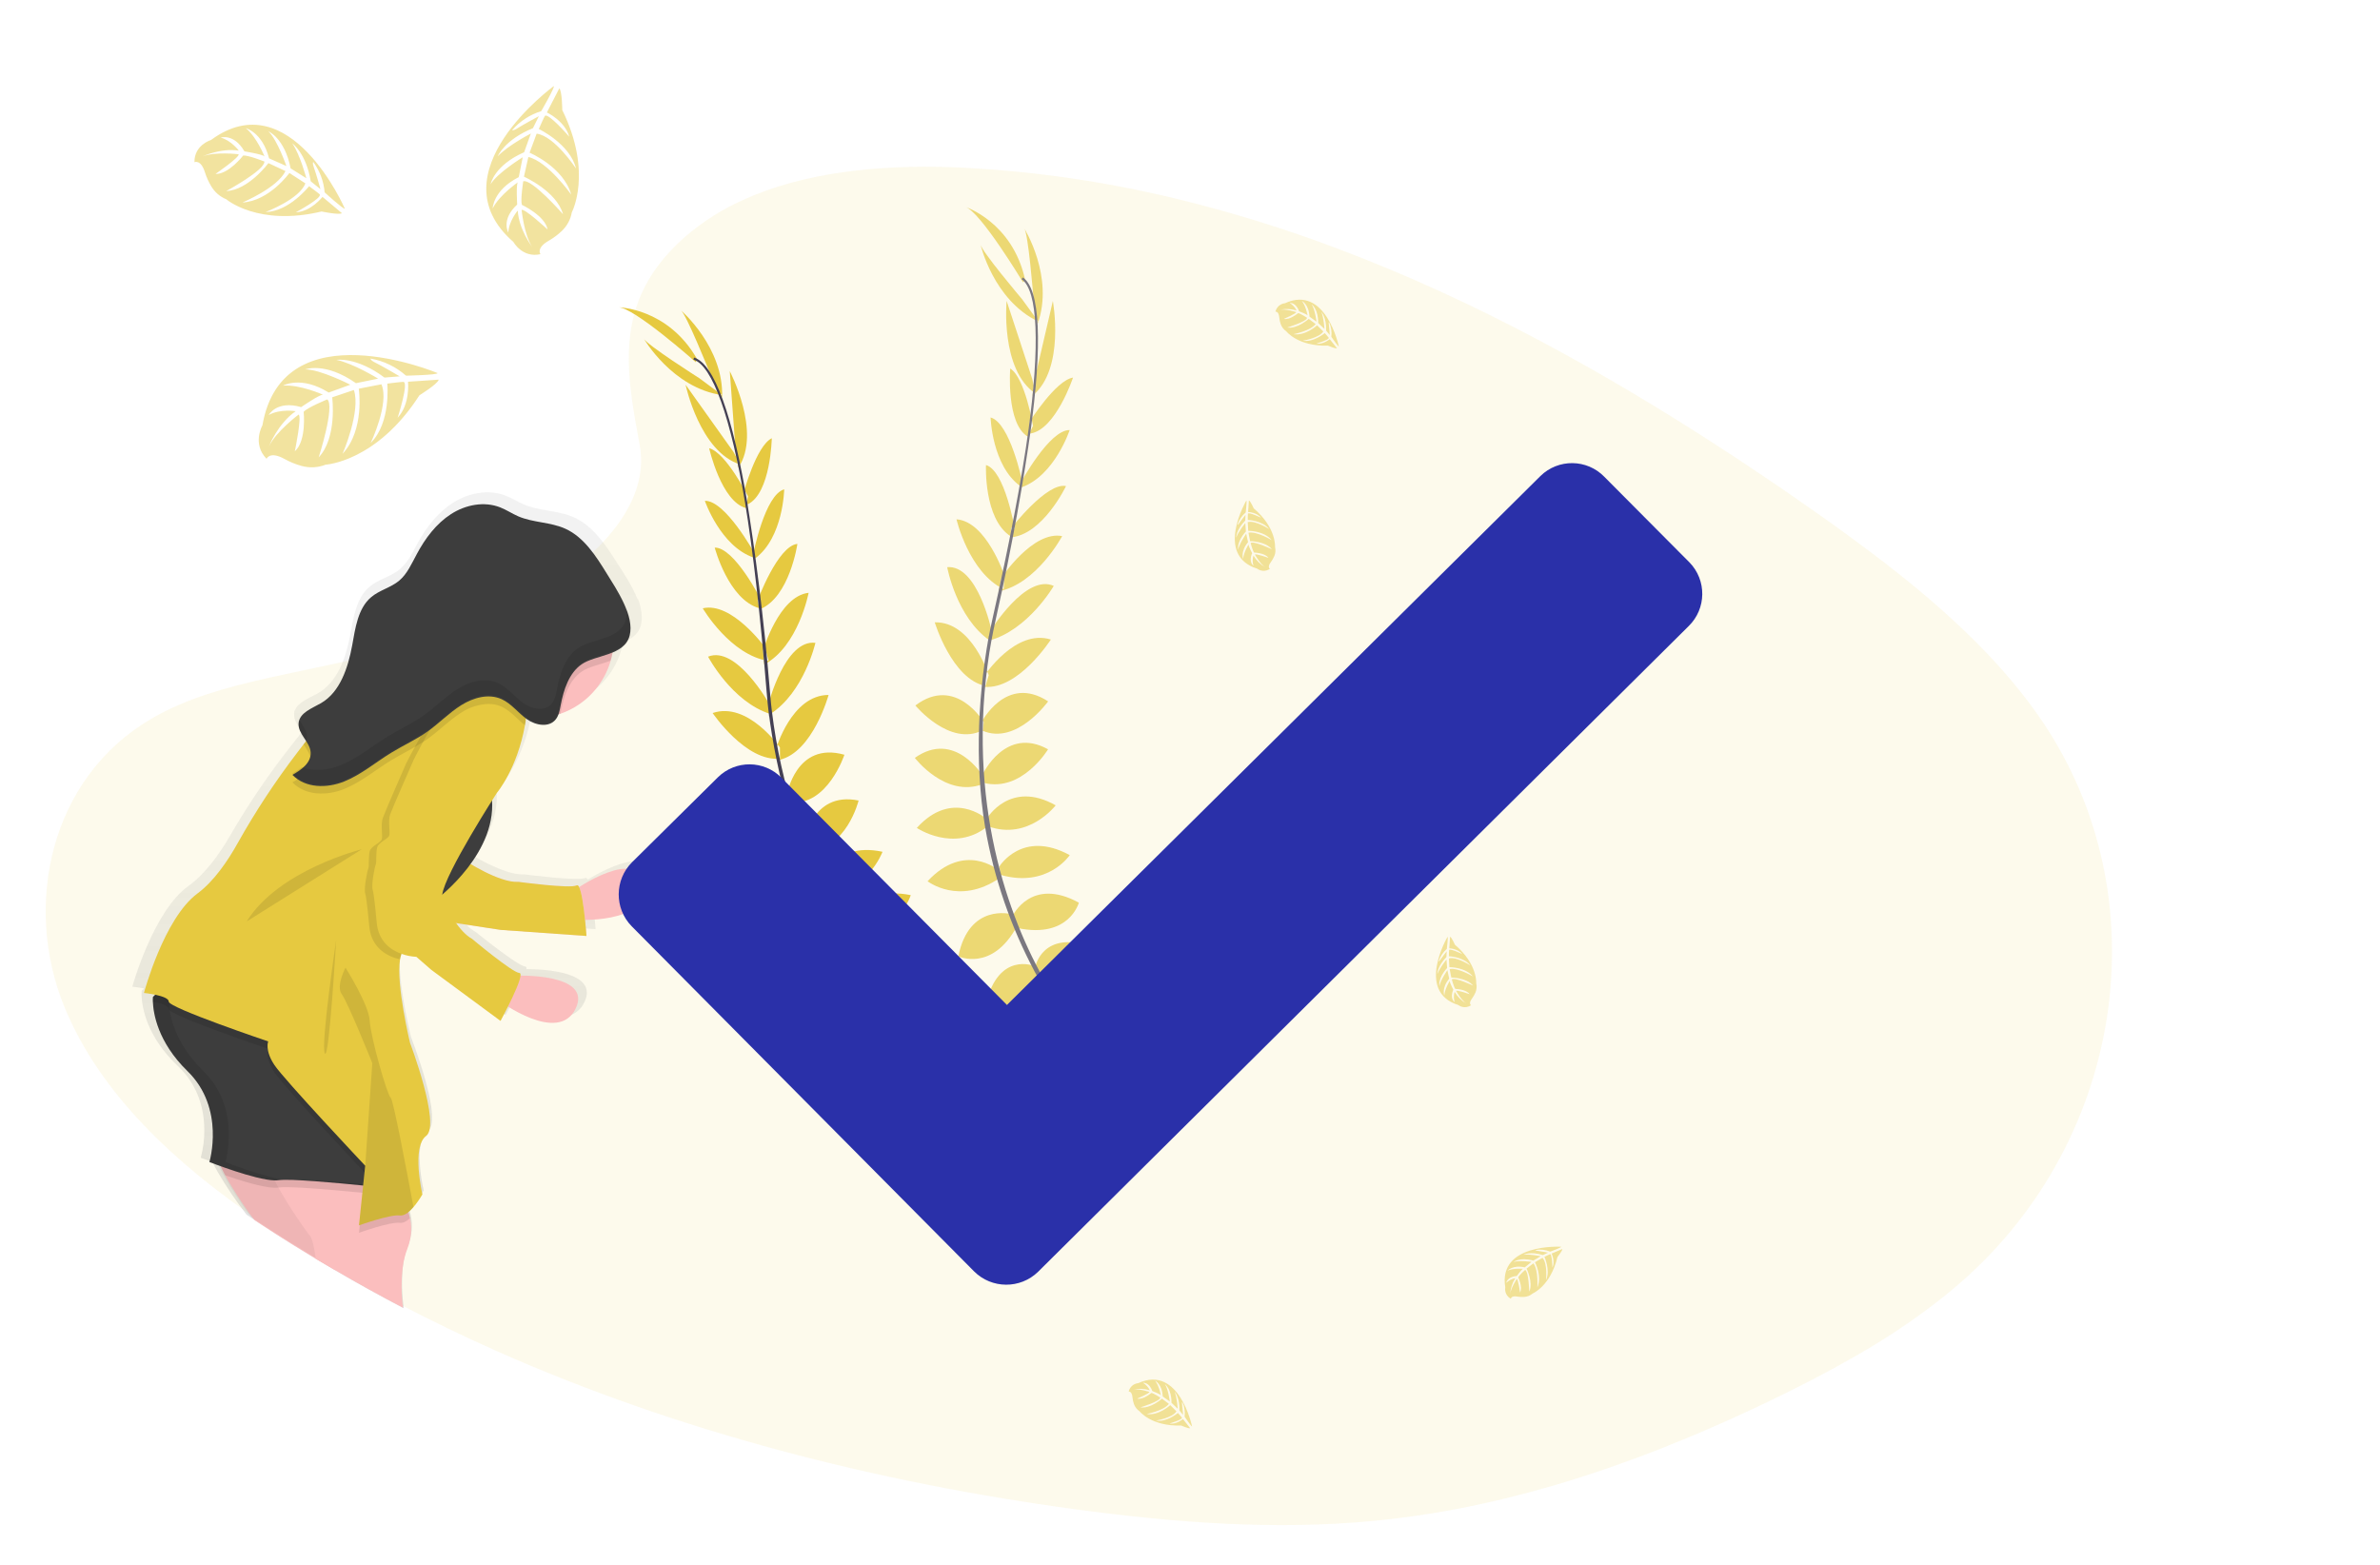<svg xmlns="http://www.w3.org/2000/svg" width="1149.119" height="755.51"><title>confirmation</title><path fill="#E6C940" d="M947.25 618.72c-3.12 2.73-6.3 5.4-9.55 7.98-.55.44-1.1.86-1.67 1.3-11.6 9-23.78 17.24-36.46 24.64l-2.37 1.4c-.58.33-1.14.65-1.74.98-13.25 7.64-27 14.68-40.9 21.35l-.15.08-1.04.5c-11.22 5.37-22.6 10.52-34.15 15.43l-.27.1c-5.2 2.2-10.42 4.34-15.63 6.4-2.12.88-4.26 1.7-6.4 2.5-4.02 1.55-8.04 3.06-12.1 4.5l-.5.2-.88.3-1.08.4c-10.6 3.8-21.34 7.3-32.22 10.5l-.2.04c-7.58 2.2-15.22 4.26-22.9 6.14l-1.05.26c-11.3 2.73-22.76 5.07-34.3 6.95l-2.65.42c-8.44 1.32-16.94 2.4-25.5 3.24-48.08 4.65-96.74.87-144.54-5.6-96.5-13.1-191.74-37.64-278.6-76.1-16.66-7.4-33-15.3-49.02-23.7-.13-.08-.25-.15-.38-.2-9.6-5.05-19.05-10.3-28.38-15.77-2.73-1.58-5.45-3.2-8.15-4.82-3.32-2-6.63-4.03-9.92-6.08-4.34-2.7-8.7-5.48-13.03-8.32l-2.03-1.36-.78-.53c-1.1-.74-2.2-1.48-3.3-2.23-40.8-27.78-77.18-61.45-94.37-103.58-19.87-48.62-7.16-110.26 42.04-139 16.92-9.9 36.57-15.27 56.44-19.7l2.04-.46c3.36-.73 6.72-1.45 10.06-2.16 11.7-2.48 23.5-4.95 35.15-7.7 6.07-1.43 12.1-2.93 18.07-4.56l2.45-.67c14.43-3.86 28.53-8.83 42.2-14.86h.1c1.46-.65 2.9-1.33 4.33-2.02.92-.43 1.84-.87 2.76-1.35 14.76-7.34 30.4-17.52 42.4-29.66.98-.96 1.9-1.95 2.82-2.94.7-.77 1.4-1.56 2.07-2.34 8.43-9.83 14.26-20.74 15.38-32.32.37-3.9.2-7.82-.53-11.66-1.36-7.28-2.68-14.4-3.65-21.37-1.8-13.06-2.43-25.56.1-37.6 2.55-12.27 8.35-24.1 19.44-35.55 1.67-1.73 3.47-3.47 5.4-5.2 8.97-7.87 19.1-14.28 30.07-19 1.35-.58 2.7-1.16 4.08-1.74 30.46-12.33 67.05-14.9 101.24-13.2 31.94 1.65 63.67 6.06 94.85 13.2 2.47.56 4.95 1.14 7.4 1.74 26.53 6.42 52.62 14.5 78.14 24.16 66.3 24.94 128.9 59.57 187.36 97.8.58.36 1.15.74 1.74 1.12 2.44 1.6 4.87 3.2 7.28 4.8 4.67 3.1 9.3 6.2 13.9 9.34l3.1 2.1c1.52 1.05 3.04 2.1 4.55 3.14l4.66 3.23c.2.14.4.3.6.45l3.97 2.74c2.3 1.6 4.57 3.2 6.85 4.8l4.9 3.48c1 .73 2.04 1.45 3.05 2.2l5.2 3.8 1.18.86c.24.18.48.35.72.54l.14.1c14.13 10.35 27.9 21.1 40.82 32.48l1.67 1.47.16.16c1.4 1.24 2.8 2.5 4.2 3.78 16.85 15.35 31.96 31.85 44.3 50.08 56.7 84.2 39.88 200.8-39 270.16z" opacity=".1" enable-background="new"/><circle cx="786.53" cy="295.97" r=".39" fill="#E6E8EC"/><path fill="#E6C940" d="M472.26 515.4s11-7.9 22.43-3c0 0-3.2 6.77-17.4 6.68l-5.04-3.7zM470.9 515.85s-2.95 13.23 6 21.8c0 0 5-5.6-.68-18.62l-5.33-3.18zM456.3 503.8s.42-11.16 25.7-8.43c0 0 .4 7.2-8.3 10.93-8.7 3.74-12.84 1.03-17.4-2.5zM454.76 503.76s-10.5 3.82-.12 27.05c0 0 7-1.83 7.84-11.26.84-9.43-2.98-12.5-7.72-15.78zM439.92 488.54s-2.14-18.27 23.64-17.38c0 0 2.46 16.52-18.93 21.6l-4.7-4.22zM422.14 468.5s2.73-20.9 28.66-15.7c0 0 .78 18-24.28 20.5l-4.38-4.8zM408.9 447.58s5.13-20.5 30.82-15.37c0 0-5.36 18.43-29 19l-1.8-3.62zM396.32 427.14s5-21.22 29.77-15.85c0 0-7.45 20.25-28 19.36l-1.78-3.52zM387.95 407.6s3.45-25.84 26.6-21.06c0 0-5.75 23.62-24.75 24.72l-1.85-3.67zM379.9 383.88s4.34-26.1 27.8-19.45c0 0-8.16 24.8-26 23l-1.8-3.55zM374.64 361.76s7.46-26.2 25.42-26.2c0 0-7.6 27.67-23.72 31.33l-1.7-5.14zM371 340.07s8-31.5 22.7-29.67c0 0-5.46 24.06-22 34.5l-.7-4.83zM368.42 314.12s7.62-26.3 22-27.88c0 0-4.9 25.77-21.4 34.6l-.6-6.72zM365.75 289.97s9.75-26.4 19.25-27.35c0 0-3.7 25.77-18.14 31.58l-1.1-4.23zM363.7 267.47s5.52-28.5 14.93-31.2c0 0-.4 23.15-13.9 33.27l-1.04-2.07zM358.98 238.1s6.1-22.77 13.66-26.5c0 0-.5 26.6-11.66 31.93l-2-5.43zM355.27 218.83l-2.92-39.63s15.5 29.4 4.2 46.56l-1.28-6.93zM342.64 179.82s-11.46-28.57-14-30.1c0 0 21 18 20 42.28l-6-12.18zM439.2 488.43s-18.3-1.68-16.78 24.06c0 0 16.58 2 21.14-19.47l-4.35-4.6zM421.25 467.84s-21.07.74-18.34 27c0 0 17.8 2.48 22.7-22.22l-4.35-4.78zM408.77 449.3s-19.47-8.24-30.82 15.37c0 0 17.95 6.8 32.65-11.7l-1.83-3.67zM395.9 427.35s-19.95-8.8-30.58 14.26c0 0 20.67 6.25 32.33-10.73l-1.75-3.52zM388.22 408.14s-19.53-17.28-33.87 1.5c0 0 19.82 14.07 34.9 2.47l-1.03-3.96zM380.96 383.23s-19.67-17.7-33.85 2.14c0 0 21.87 14.3 34.68 1.7l-.82-3.84zM376.56 360.93s-15.5-22.42-32.48-16.64c0 0 16.08 23.75 32.52 22l-.04-5.37zM371.43 339.9s-15.83-28.4-29.55-22.83c0 0 11.46 21.85 30.12 27.7l-.57-4.86zM369.37 312.6s-16-22.2-30.06-18.88c0 0 13.25 22.63 31.8 25.42l-1.73-6.54zM367.33 289.4s-12.7-25.12-22.25-25c0 0 6.6 25.18 21.62 29.3l.63-4.3zM364.14 266.9s-14-25.4-23.82-25.08c0 0 7.52 21.9 23.47 27.37l.34-2.3zM361.13 239.6s-10.57-21.06-18.73-23.17c0 0 5.87 25.93 17.88 28.9l.85-5.73zM354.08 218.12l-23.06-32.36s6.84 32.52 26.48 38.55l-3.42-6.18zM337.75 182.68s-26-16.5-27-19.3c0 0 13.86 24 37.9 27.4l-10.9-8.1zM335.93 174.88s-30.14-26.83-37.56-26.52c0 0 24 .18 38.2 25l-.64 1.52z"/><path fill="#444053" d="M361 243.76l-1.05.18c-7.1-42.55-16-67.52-25.15-70.3l.3-1c9.68 2.92 18.63 27.53 25.9 71.12zM372.95 345.7l-1.6.2c-.48-4-.9-8.06-1.23-12.12-2.88-35.34-6.5-67.75-10.53-92l.87-1.18c4 24.3 8.37 57.66 11.26 93 .32 4.1.74 8.16 1.22 12.1zM502.9 534.6c-.3-.1-28.94-11.6-59.33-40.5-17.8-16.9-32.8-36.5-44.45-58.1-14.57-27-24.1-60.53-28.13-93.3l1.7.73c9 73.52 44.53 122.66 72.28 149.06 30.1 28.62 58.42 40 58.7 40.12l-.78 2z"/><g opacity=".7"><path fill="#E6C940" d="M522.8 502s12.87-4.26 22.3 3.78c0 0-5.06 5.53-18.6 1.2l-3.7-5zM521.36 502s-6.74 11.77-.74 22.63c0 0 6.43-3.87 4.9-18l-4.16-4.62zM511.02 486.2s3.72-10.56 27-.42c0 0-1.76 7-11.18 8s-12.52-2.88-15.82-7.6zM509.56 485.76s-11.17.53-8.16 25.8c0 0 7.18.3 10.83-8.43 3.65-8.74.88-12.9-2.67-17.37zM499.9 466.76s3.4-18.08 27.75-9.56c0 0-2.57 16.5-24.5 15l-3.24-5.44zM488.9 442.3s8.83-19.14 32-6.45c0 0-4.6 17.37-29.27 12.33l-2.73-5.87zM482.5 418.4s11-18.05 34-5.5c0 0-10.6 16-33.35 9.55l-.66-4.05zM476.56 395.14s11.06-18.78 33.15-6.28c0 0-13.12 17.13-32.5 10.16l-.64-3.88zM474.4 373.98s11-23.65 31.63-12.18c0 0-12.53 20.83-31 16.23l-.64-4.05zM473.76 348.96s11.9-23.62 32.3-10.3c0 0-15.16 21.26-31.67 14.17l-.64-3.87zM475.32 326.25s14.92-22.8 32.06-17.45c0 0-15.5 24.16-32 22.86l-.06-5.4zM478.3 304.48s17-27.7 30.48-21.57c0 0-12.37 21.35-31.25 26.4l.77-4.82zM483.56 278.93s15.1-22.83 29.28-20.07c0 0-12.33 23.15-30.74 26.68l1.46-6.6zM488.18 255.1s17.17-22.32 26.52-20.4c0 0-11.2 23.5-26.7 24.76l.18-4.37zM492.9 233s13.76-25.56 23.56-25.34c0 0-7.28 22-23.18 27.62l-.37-2.3zM497.16 203.55s12.58-19.92 20.92-21.23c0 0-8.4 25.23-20.63 27l-.3-5.77zM499.34 184.04l9-38.7s6.07 32.68-9.8 45.74l.8-7.04zM498.9 143.05s-2.45-30.7-4.44-32.9c0 0 14.73 23.46 6.5 46.3l-2.07-13.4zM499.27 466.42s-17-7.07-23.18 18c0 0 15.2 6.9 26-12.3l-2.83-5.7zM488.25 441.4s-20.33-5.55-25.55 20.37c0 0 16.25 7.67 28.28-14.46l-2.73-5.9zM481.85 420s-16.13-13.66-34 5.5c0 0 15.1 11.84 34.65-1.45l-.65-4.05zM476.1 395.22s-16.43-14.33-33.44 4.54c0 0 17.87 12.1 34.06-.65l-.63-3.88zM474.48 374.6s-13.5-22.32-32.78-8.66c0 0 14.73 19.34 32.57 12.74l.2-4.1zM474.96 348.64s-13.52-22.73-33-8c0 0 16.62 20.15 32.6 11.93l.4-3.93zM477.38 326.04s-8.1-26-26.06-25.55c0 0 8.3 27.47 24.5 30.72l1.56-5.18zM478.75 304.45s-6.67-31.82-21.42-30.6c0 0 4.44 24.28 20.52 35.4l.9-4.8zM484.9 277.76s-8.66-26-23.08-27c0 0 5.92 25.56 22.78 33.73l.3-6.74zM489.86 255s-4.65-27.75-13.8-30.46c0 0-1.2 26 11.92 34.42l1.88-3.95zM493.56 232.57s-5.83-28.42-15.28-31c0 0 .66 23.13 14.27 33.1l1-2.1zM498.76 205.63s-3.83-23.25-11-27.7c0 0-2.1 26.5 8.47 32.9l2.53-5.2zM498.42 183.02l-12.4-37.75s-3.14 33.1 13.82 44.7l-1.42-6.95zM493.37 144.33s-19.9-23.5-20-26.46c0 0 6.1 27 28 37.42l-8-10.97zM493.95 136.34s-20.8-34.6-28-36.5c0 0 22.88 7.32 29 35.24l-1 1.26z"/><path fill="#444053" d="M497.4 209.56l-1.06-.15c5.88-42.72 4.78-69.22-3.1-74.6l.6-.87c8.36 5.7 9.6 31.83 3.56 75.63zM478.48 310.44l-1.58-.3c.72-3.94 1.53-8 2.43-11.93 7.76-34.58 14-66.6 17.3-91l1.2-.85c-3.36 24.4-9.16 57.54-16.94 92.17-.9 4-1.7 8-2.42 11.92zM546.34 529.45c-.24-.2-24.18-19.7-44.6-56.3-11.97-21.44-20.47-44.64-25.18-68.73-5.88-30.12-5-65 .9-97.42l1.4 1.2c-13.25 72.87 6 130.35 24.67 163.8 20.2 36.3 43.87 55.6 44.1 55.78l-1.3 1.67z"/></g><linearGradient id="a" x1="215.597" x2="215.597" y1="51.471" y2="445.398" gradientUnits="userSpaceOnUse" gradientTransform="matrix(1 0 0 -1 -25.495 683.13)"><stop offset="0" stop-color="#808080" stop-opacity=".25"/><stop offset=".54" stop-color="#808080" stop-opacity=".12"/><stop offset="1" stop-color="#808080" stop-opacity=".1"/></linearGradient><path fill="url(#a)" d="M307.36 437.33c-2.35.97-4.8 1.7-7.3 2.18-4.35.83-8.78 1.24-13.22 1.26.13 1.17.23 2.26.33 3.25.24 2.73.38 4.6.38 4.6l-4.7-.32-38.67-2.64-22.62-3.35c1.1 1.45 2.28 2.85 3.55 4.16 1.33 1.4 2.85 2.58 4.53 3.5 0 0 20.4 16.54 23.94 16.7.5 0 .66.5.58 1.28 8.6 0 35.3 1.25 27.9 16.12-1.24 2.65-3.4 4.75-6.08 5.9-8.57 3.64-21.5-2.9-28.16-6.9-.64 1.27-1.26 2.45-1.8 3.46-1.14 2.13-1.93 3.54-1.93 3.54l-.67-.48-34.32-24.44-7.52-6.38c-2.2-.1-4.4-.48-6.5-1.13l-1-.32c-.05.1-.1.2-.12.28-.27.78-.48 1.58-.6 2.4 0 .12 0 .24 0 .36-.15.93-.24 1.87-.3 2.8 0 .65-.04 1.33-.04 2-.06 13.63 5.4 35.52 5.4 35.52s14.15 36.1 9.13 44.42c-.26.42-.6.8-1 1.08-1.77 1.28-2.83 3.56-3.38 6.27-1.87 8.84 1.4 22.33 1.4 22.33s-.3.5-.8 1.28c-1.1 1.76-2.35 3.44-3.72 5-.2.24-.43.5-.66.72-.62.65-1.3 1.25-2 1.8.13.4.27.8.4 1.22.15.43.33 1.1.47 1.7 1.1 4.92.68 10.05-1.25 14.7-1.32 3.4-2.17 6.96-2.53 10.58-.65 6.63-.48 13.3.5 19.9-.14-.08-.27-.16-.42-.23-11.06-5.78-21.97-11.8-32.7-18.1-3.16-1.83-6.3-3.7-9.4-5.56-3.83-2.3-7.64-4.64-11.43-7-5-3.12-10-6.32-15-9.6l-2.34-1.55-.9-.6c-1.27-.86-2.52-1.7-3.78-2.57-5.17-6.68-9.9-13.7-14.14-21-.7-1.27-1.35-2.48-1.88-3.6v-.05l-.34-.73-1.4-.5c-2.66-.93-4.34-1.58-4.34-1.58 1.22-4.47 1.8-9.08 1.74-13.7-.08-9-2.57-21-12.83-30.63-15.15-14.33-17.24-28.48-17.46-33.9 0-.4 0-.73 0-1 0-.47 0-.92.06-1.38l1.16-1.12c-2.94-.6-5.7-.86-5.7-.86s10.06-36.4 27-48.55c8.4-6 15.4-16 20.33-24.58 9-15.52 19.12-30.35 30.27-44.4l3.05-3.85.9-1.13.18-.23.24-.33c-.42-.63-.84-1.25-1.26-1.86l-.28-.4c-1.33-2-2.47-4-2.3-6.4 0 0 0-.04 0-.06 0-.17 0-.33 0-.5.05-.4.12-.8.23-1.2.03.07.07.13.12.2 1.43-4.17 6.94-6 11-8.3 9.57-5.4 13.65-17.16 15.7-28.1 1.6-8.53 2.9-18.08 9.5-23.55 4.27-3.53 10-4.7 14.32-8.18 2.5-2.2 4.55-4.85 6.08-7.8 1-1.7 1.86-3.47 2.8-5.17 4.25-7.7 9.85-14.86 17.26-19.47 7.42-4.6 16.82-6.4 24.94-3.3 3.13 1.2 6 3 9 4.33 1.85.77 3.76 1.36 5.72 1.8 6.1 1.42 12.54 1.8 18.28 4.34 9.33 4.14 15.4 13.3 20.94 22 2.87 4.5 7.38 11.08 9.94 17.7 0-.24 0-.46 0-.7 1.23 2.93 1.9 6.05 2 9.2.05 1.36-.1 2.7-.43 4-.93 3.4-3.28 5.56-6.23 7.14l-.47.23c-.63.33-1.28.62-1.94.88-.1.55-.2 1.1-.33 1.65-.05.23-.1.47-.17.7-.13.56-.28 1.1-.44 1.66-2.14 7.14-6.3 13.5-12 18.33-3.95 3.37-8.5 5.95-13.42 7.6-.35.12-.72.2-1.07.32-.3.84-.73 1.62-1.26 2.33-.4.5-.85.94-1.36 1.3-.3.23-.65.42-1 .6-.08.04-.17.1-.26.12-3.6 1.62-8.53.35-12-2.07-.18-.12-.35-.26-.52-.4 0 .58-.1 1.18-.2 1.8-.1.62-.16 1-.27 1.52-.1.52-.15.77-.22 1.14-.07.36-.12.6-.18.9l-.12.5c-1.98 9.66-5.76 18.86-11.14 27.1-.8 1.2-1.64 2.33-2.54 3.42l-2.48 3.78v.5c.47 8.7-2.4 16.82-6.43 23.8-1.36 2.3-2.84 4.55-4.45 6.7l.56.32c5.6 3.2 16.64 8.86 23.62 8.38 0 0 26.4 3.4 29.46 1.7.42-.24.83.1 1.2.8 4.28-2.6 14.1-8.1 21.85-8.84 5.4-.52 9.82 1.3 10.64 8 .82 6.7-3.22 11.04-8.88 13.47z"/><path fill="#FBBEBE" d="M162.85 574.84c3.43 5.84 3.96 12.94 1.44 19.23-2.44 6.1-2.7 13.68-2.46 19.25-3.15-1.82-6.28-3.68-9.4-5.55-3.82-2.3-7.63-4.64-11.42-7-5-3.12-10-6.32-15-9.6l-2.34-1.55-.9-.6c-.08-.16-.18-.3-.3-.4-1.33-1.43-9.14-12.63-13.78-21.13-.84-1.57-1.57-3-2.15-4.33v-.07c-1-2.22-1.47-4-1.17-4.8.73-2.6 2.48-4.75 4.85-6 5.76-3 15-.24 24.14 4.17 7.86 3.98 15.4 8.56 22.54 13.73l.82.6.08.05c3 2.13 4.74 3.54 4.74 3.54s.13.15.3.44z"/><path d="M161.33 573.5c3.43 5.86 3.96 12.97 1.44 19.26-2.43 6.1-2.7 13.68-2.45 19.26-3.15-1.83-6.28-3.7-9.4-5.56-3.82-2.3-7.63-4.64-11.42-7-5-3.13-10-6.33-14.95-9.6l-2.34-1.56-.9-.6c-.07-.15-.17-.3-.28-.4-1.34-1.42-9.15-12.62-13.8-21.13-.83-1.56-1.56-3-2.14-4.32v-.06c-1-2.24-1.47-4-1.17-4.83.75-2.57 2.5-4.74 4.86-6 5.76-3 15-.23 24.14 4.18 7.86 3.98 15.4 8.56 22.54 13.73l.8.6.1.05c3 2.13 4.73 3.54 4.73 3.54s.08.15.26.44z" opacity=".05" enable-background="new"/><path fill="#FBBEBE" d="M198.15 597.76c-.3 1.7-.76 3.4-1.4 5-1.12 2.9-1.88 5.92-2.28 9-.8 6.53-.76 13.14.08 19.67-11.06-5.78-21.96-11.82-32.7-18.1-3.16-1.83-6.3-3.7-9.4-5.56-.7-5.32-1.7-10-2.83-11.15-1.48-1.56-9.93-13.64-15.18-23.17-.68-1.2-1.27-2.36-1.82-3.46v-.06c-.2-.44-.4-.86-.6-1.28-1.35-2.9-2.07-5.16-1.7-6.25.7-2.36 2.13-4.44 4.1-5.93 8.88-6.48 27.32 2.3 41.48 11l.35.2c2.68 1.68 5.22 3.33 7.5 4.87l1.33.9c5.86 4 9.75 7.1 9.75 7.1.97 1.5 1.74 3.1 2.3 4.8.34.94.62 1.9.84 2.9.7 3.12.75 6.36.18 9.52z"/><path d="M108.75 567.5c7.27 2.53 18 5.9 23.84 6 .6 0 1.2-.02 1.8-.1 4.1-.56 16.78.34 28.4 1.4 4.67.4 9.16.83 12.87 1.2l9.32 1v-3.6c-2.6-1.77-5.6-3.75-8.83-5.75-14.2-8.78-32.88-17.75-41.82-11.22-12.6-6.08-25.37-9-29 1.82-.42 1.4 1.1 5 3.4 9.24z" opacity=".1" enable-background="new"/><path fill="#3D3D3D" d="M73.82 483.68c.2 5.4 2.22 19.38 16.7 33.5 18.45 18 10.58 43.9 10.58 43.9s22 8.63 31.5 8.86c.6.02 1.2 0 1.8-.1 5.7-.78 28.3 1.3 41.3 2.62l9.33 1v-76.52L83.1 472.18l-9.24 9.2c-.06.76-.08 1.53-.04 2.3z"/><path fill="none" d="M110.02 558.67"/><g opacity=".1"><path d="M183.36 572.5l1.67.18v.82l-9.32-1c-9.32-.94-23.58-2.28-33-2.67 6.52-.58 28.07 1.4 40.66 2.68zM73.86 481.43l9.23-9.2 6.15 1.5-7.7 7.7c-.04.77-.04 1.53 0 2.3.2 5.4 2.23 19.37 16.7 33.5 18.46 18 10.6 43.88 10.6 43.88s18.2 7.16 28.62 8.63c-1 0-2 .05-3 .17-.6.08-1.2.1-1.8.1-9.5-.25-31.5-8.9-31.5-8.9s7.87-25.86-10.6-43.86c-14.53-14.14-16.55-28.12-16.75-33.48-.04-.78-.02-1.56.04-2.33z"/></g><path fill="#FBBEBE" d="M277.56 429.64s30.83-21.38 33.08-2.14-33.08 16.54-33.08 16.54v-14.4z"/><path fill="#F7CDDD" d="M224.4 415.46s16.67 11 25.9 10.35c0 0 25.2 3.4 28.13 1.7 2.93-1.7 4.73 24.42 4.73 24.42l-41.4-2.93-26.57-4.06s-13.3-8.1-13.3-15.08 22.5-14.4 22.5-14.4z"/><path fill="#E6C940" d="M224.4 415.46s16.67 11 25.9 10.35c0 0 25.2 3.4 28.13 1.7 2.93-1.7 4.73 24.42 4.73 24.42l-41.4-2.93-26.57-4.06s-13.3-8.1-13.3-15.08 22.5-14.4 22.5-14.4z"/><path fill="#FBBEBE" d="M248.84 471.1s37.5-1.55 29.1 15.9-36.8-3.73-36.8-3.73l7.7-12.17z"/><path fill="#3D3D3D" d="M211.14 433.9s30.38-22.72 26.1-50.4c-4.26-27.68-26.1 21.16-26.1 21.16v29.25z"/><path fill="#FBBEBE" d="M219.56 308.42c0 9.96 3.88 19.52 10.8 26.68 3.73 3.85 8.23 6.9 13.2 8.9 1.6.68 3.25 1.23 4.94 1.65 1.8.46 3.6.8 5.45 1 1.32.13 2.65.2 4 .2 4.3 0 8.56-.75 12.6-2.2 20.04-6.95 30.64-28.83 23.68-48.86-6.96-20.05-28.84-30.65-48.87-23.7-15.46 5.38-25.82 19.96-25.8 36.32z"/><path d="M73.82 483.68c3.44.63 7.7 1.8 7.7 3.57 0 3 48 19.2 48 19.2s-1.8 4.2 3 11.4 43.82 48.62 43.82 48.62l-.13 1.22-.5 4.76-2.37 22.8s15-5.4 19.8-4.8c1.55.2 3.24-.8 4.8-2.23-.58-2.73-1.64-5.32-3.14-7.67 0 0-3.9-3.06-9.77-7.1v-76.52L83.1 472.18l-9.24 9.2c-.06.76-.08 1.53-.04 2.3z" opacity=".1" enable-background="new"/><path fill="#E6C940" d="M69.5 479.45s12 1.2 12 4.2 48 19.2 48 19.2-1.8 4.2 3 11.4 43.83 48.62 43.83 48.62l-3 28.8s15-5.4 19.8-4.8c2.15.27 4.52-1.72 6.48-4 1.64-1.92 3.08-4 4.34-6.17 0 0-5.4-22.82 1.8-28.22 7.2-5.4-7.8-45-7.8-45s-6.8-28.16-4.8-40.24c.14-.8.33-1.6.6-2.37 0-.1.04-.18.08-.27 4.28-11.54 50.32-108.35 50.32-108.35-.03-2.75-.22-5.5-.58-8.2-.1-.77-.2-1.56-.36-2.35-.23-1.44-.54-2.87-.93-4.27-.26-.92-.54-1.8-.87-2.64-1.42-3.67-3.6-6.48-6.86-6.55 0 0-3.6-4-12-5.06-6.2-.82-15 0-27 5.05-28.2 12-34.8 12.6-34.8 12.6l-14.18 18.57-2.92 3.82c-10.67 13.92-20.33 28.6-28.9 43.9-4.73 8.47-11.4 18.36-19.42 24.3-16.2 12-25.82 48-25.82 48z"/><path d="M174.68 410.06s-40.06 9.9-55.6 34.88l55.6-34.88zM162.3 453.94s-7.57 50.86-5.47 54.7c2.1 3.82 5.47-54.7 5.47-54.7zM165 480.05c2.93 3.82 14.76 33.3 14.76 33.3l-3.42 49.52-3 28.8s15-5.4 19.8-4.8c2.15.27 4.53-1.7 6.5-4-3.13-16.87-9.8-52.16-11-52.84-1.6-.9-9.7-29.26-10.13-37.14s-11.7-25.65-11.7-25.65-4.72 8.98-1.8 12.8zM176.34 431.44c.73 2.25 1.9 15.3 1.9 15.3.8 11.5 9.5 15.27 14.9 16.47.14-.8.33-1.6.6-2.36 3.6-10.2 50.4-108.62 50.4-108.62-.05-5-.68-9.97-1.87-14.82-10.2-3-26.33 1.62-26.33 1.62-4.66-.6-19.87 29.64-19.87 29.64s-10.14 23.17-11.25 26.32c-1.1 3.15 0 8.34-.45 10.14-.45 1.8-5.2 3.36-5.86 5.85s-.22 7.4-.67 8.3c-.45.9-2.27 9.92-1.5 12.17z" opacity=".1" enable-background="new"/><path fill="#E6C940" d="M179.94 429.64c.74 2.25 1.9 15.3 1.9 15.3.67 9.58 6.83 13.8 12 15.63 2.3.83 4.73 1.3 7.2 1.44l7.23 6.3 33.4 24.64s12.47-23 9.1-23.15c-3.4-.16-22.88-16.5-22.88-16.5-6-3.2-11.95-13.83-14.72-19.3.16-.65.28-1.32.36-2 1.2-10.18 26.4-49.2 26.4-49.2s9.75-11.46 13.55-32.7c.1-.5.17-1 .26-1.5.1-.66.17-1.33.2-2 .45-8.17-5.5-11.14-12.55-11.85-3.66-.3-7.35-.17-11 .34-3.64.44-7.24 1.15-10.8 2.1-3-.38-10.45 12.17-15.33 21.06-2.63 4.82-4.52 8.6-4.52 8.6s-10.2 23.17-11.33 26.32c-1.14 3.15 0 8.33-.45 10.14-.45 1.8-5.2 3.36-5.85 5.85-.66 2.5-.24 7.4-.7 8.3s-2.24 9.92-1.48 12.17z"/><path d="M141.17 377.76c6.34 6.52 16.68 6.54 24.94 3.23 8.27-3.32 15.28-9.36 22.95-14 5-3 10.24-5.54 15.14-8.67.7-.47 1.4-.94 2.1-1.42 5.65-4 10.54-9.12 16.4-12.8 3.9-2.6 8.47-4.05 13.17-4.2 2.17-.03 4.3.42 6.3 1.3.33.16.67.33 1 .53 1.9 1.1 3.7 2.45 5.3 4 1.64 1.5 3.23 3.08 5 4.46.1-.5.17-1 .26-1.5.1-.66.17-1.33.2-2 1.32.13 2.65.2 4 .2 4.3-.02 8.58-.78 12.63-2.24 0-.16.06-.33.1-.5 1.43-7.55 4-15.56 10.1-19.8 3.54-2.48 9.18-3.48 14.06-5.36 5.85-20.4-5.93-41.65-26.3-47.5-20.4-5.86-41.67 5.92-47.52 26.3-2.4 8.38-1.9 17.32 1.46 25.36-6.2-.8-15 0-27 5.06-28.2 12-34.8 12.6-34.8 12.6l-14.1 18.6c1.53 2.34 3.26 4.65 3.42 7.38.32 5.06-4.56 8.55-8.8 10.96z" opacity=".1" enable-background="new"/><path fill="#3D3D3D" d="M280.82 320.76c-6.1 4.26-8.68 12.26-10.12 19.8-.45 2.37-.88 4.86-2.32 6.73-3.23 4.18-9.73 3-13.95 0s-7.54-7.57-12.25-9.7c-6.26-2.82-13.6-.76-19.46 2.9s-10.75 8.8-16.4 12.8c-5.48 3.86-11.58 6.6-17.28 10.08-7.66 4.67-14.66 10.7-22.93 14-8.26 3.3-18.6 3.3-24.92-3.22 4.25-2.36 9.13-5.85 8.8-10.9s-6.22-8.84-5.82-14c.4-5.16 6.5-7.22 10.86-9.76 9.15-5.32 13-17 15-27.8 1.52-8.43 2.77-17.86 9.08-23.27 4.06-3.5 9.57-4.63 13.66-8.08 3.88-3.28 6-8.25 8.48-12.82 4.07-7.63 9.4-14.7 16.48-19.27s16.06-6.32 23.82-3.25c3 1.18 5.68 3 8.62 4.28 7.3 3.16 15.67 2.74 22.9 6.06 8.92 4.1 14.7 13.16 20 21.76 4.54 7.35 13.4 20.36 10.92 29.86-2.53 9.7-16.55 9.17-23.16 13.8z"/><g opacity=".1"><path d="M144.16 348.63c.03-.4.1-.8.2-1.17 1.62 2.54 3.63 5 3.82 8 .05.7 0 1.38-.17 2.05-1.78-2.87-4.1-5.56-3.84-8.87zM164.3 369.57c8.28-3.32 15.28-9.35 22.94-14 5.7-3.47 11.8-6.22 17.27-10.08 5.67-4 10.57-9.14 16.42-12.8 5.85-3.66 13.2-5.73 19.46-2.9 4.7 2.12 8 6.63 12.25 9.68s10.72 4.24 13.95.05c1.45-1.87 1.87-4.35 2.32-6.7 1.44-7.57 4-15.57 10.12-19.83 6.62-4.62 20.63-4.1 23.17-13.85.4-1.73.53-3.52.32-5.3 1.63 4.34 2.46 8.7 1.48 12.5-2.55 9.75-16.56 9.23-23.18 13.85-6.08 4.26-8.68 12.26-10.12 19.82-.45 2.36-.87 4.85-2.3 6.7-3.25 4.2-9.75 3-14-.04s-7.55-7.56-12.26-9.7c-6.26-2.8-13.6-.74-19.46 2.92-5.85 3.66-10.75 8.8-16.4 12.8-5.48 3.86-11.58 6.6-17.28 10.07-7.66 4.68-14.66 10.7-22.93 14-8.27 3.3-18.6 3.3-24.93-3.23 1.63-.9 3.2-1.92 4.64-3.08 5.78 2.1 12.68 1.45 18.53-.9z"/></g><path fill="#2A30A9" d="M815.56 271.4l-41-41.23c-8.4-8.6-22.2-8.75-30.79-.34-.04.04-.1.1-.13.13L486.18 485.24l-108.86-109.7c-8.42-8.55-22.16-8.65-30.7-.23l-41.44 41c-8.52 8.52-8.62 22.3-.2 30.93l165.3 166.62c8.52 8.52 22.3 8.62 30.93.22L815.34 302.3c8.6-8.4 8.76-22.18.35-30.78-.04-.04-.08-.08-.12-.12z"/><path fill="#E6C940" d="M753.78 602s-30.58-1.83-27 19.6c-.38 2.23.72 4.45 2.72 5.5 0 0 0-1.6 3.13-1.05 1.1.2 2.22.24 3.33.16 1.5-.1 2.93-.68 4.06-1.66 0 0 8.6-3.55 11.94-17.6 0 0 2.47-3.07 2.37-3.86l-5.16 2.2s1.77 3.73.38 6.82c0 0-.17-6.68-1.16-6.52-.2 0-2.7 1.3-2.7 1.3s3 6.47.75 11.2c0 0 .87-8-1.7-10.74l-3.62 2.12s3.54 6.7 1.14 12.16c0 0 .62-8.38-1.9-11.64l-3.3 2.56s3.33 6.6 1.3 11.14c0 0-.26-9.76-2-10.5 0 0-2.88 2.54-3.32 3.6 0 0 2.28 4.78.87 7.3 0 0-.87-6.5-1.58-6.52 0 0-2.87 4.3-3.17 7.25.14-2.72 1-5.36 2.47-7.66-1.65.32-3.18 1.1-4.4 2.28 0 0 .45-3 5.1-3.32 0 0 2.38-3.26 3-3.46 0 0-4.62-.4-7.43.86 0 0 2.48-2.88 8.3-1.57l3.24-2.65s-6.1-.84-8.68.08c0 0 3-2.54 9.56-.7l3.54-2.1s-5.2-1.12-8.3-.72c0 0 3.27-1.76 9.34.15l2.53-1.15s-3.8-.75-4.93-.86c-1.12-.12-1.17-.44-1.17-.44 2.4-.4 4.9-.12 7.15.8 0 0 5.4-2 5.3-2.35zM698.9 452.35s-15.52 26.4 5.22 32.93c1.8 1.35 4.3 1.38 6.14.08 0 0-1.4-.77.48-3.27.66-.9 1.22-1.87 1.66-2.9.58-1.38.7-2.92.35-4.38 0 0 .73-9.27-10.27-18.63 0 0-1.6-3.6-2.35-3.88l-.38 5.6s4.1.12 6.24 2.76c0 0-6-2.88-6.35-1.93-.06.2-.07 3-.07 3s7.16.24 10.32 4.42c0 0-6.72-4.4-10.33-3.36l.24 4.2s7.6-.1 11.37 4.5c0 0-7.2-4.35-11.24-3.58l.8 4.1s7.4 0 10.5 3.9c0 0-8.8-4.2-10.26-3 0 0 1 3.7 1.68 4.58 0 0 5.3.14 6.92 2.55 0 0-6.2-2.18-6.54-1.56 0 0 2.54 4.5 5 6.1-2.37-1.36-4.34-3.32-5.7-5.68-.5 1.63-.5 3.37 0 5 0 0-2.52-1.78-.64-6 0 0-1.85-3.6-1.74-4.25 0 0-2.44 3.95-2.6 7 0 0-1.45-3.5 2.35-8.1l-.87-4.1s-3.5 5.06-3.87 7.78c0 0-.9-3.8 3.73-8.83l-.3-4.1s-3.35 4.1-4.4 7.05c0 0-.08-3.7 4.37-8.25l.14-2.77s-2.4 3.06-3 4c-.6.94-.9.85-.9.85.73-2.33 2.1-4.4 3.95-6 0 0 .7-5.78.36-5.85zM601.78 241.64s-15.52 26.42 5.2 32.93c1.82 1.35 4.3 1.4 6.15.08 0 0-1.4-.77.5-3.27.65-.9 1.2-1.86 1.64-2.9.6-1.37.7-2.9.35-4.37 0 0 .74-9.26-10.27-18.62 0 0-1.6-3.6-2.35-3.86l-.38 5.6s4.12.1 6.24 2.75c0 0-6-2.88-6.33-1.93-.07.2-.07 3-.07 3s7.15.24 10.3 4.42c0 0-6.7-4.4-10.32-3.36l.25 4.2s7.56-.12 11.34 4.5c0 0-7.2-4.35-11.24-3.6l.8 4.1s7.4 0 10.5 3.9c0 0-8.8-4.2-10.26-3 0 0 1 3.72 1.7 4.6 0 0 5.3.13 6.9 2.54 0 0-6.2-2.18-6.53-1.56 0 0 2.54 4.52 5 6.12-2.36-1.36-4.33-3.32-5.7-5.68-.5 1.6-.5 3.33 0 4.94 0 0-2.52-1.78-.64-6.05 0 0-1.84-3.58-1.73-4.24 0 0-2.44 3.95-2.6 7 0 0-1.45-3.5 2.36-8.1l-.9-4.1s-3.5 5.06-3.86 7.78c0 0-.92-3.8 3.72-8.83l-.28-4.1s-3.36 4.12-4.4 7.06c0 0-.1-3.7 4.36-8.24l.14-2.78s-2.4 3.06-3 4c-.6.94-.9.85-.9.85.74-2.34 2.13-4.42 4-6 0 0 .64-5.64.3-5.76zM267.42 41.55s-57.8 42-19.54 75.27c0 0 4.33 7.88 13.06 5.9 0 0-2.26-2.95 4.1-6.55 2.24-1.3 4.33-2.85 6.2-4.64 2.55-2.4 4.25-5.56 4.84-9 0 0 10.22-19.14-4.6-49.4 0 0-.08-9.2-1.43-10.46l-6 11.62s8.7 4.08 10.78 11.7c0 0-10.2-11.78-11.76-10-.3.36-2.92 6.3-2.92 6.3s15.1 7.2 17.95 19.07c0 0-10.28-15.68-19-16.82l-3.4 9.2s16.32 6.82 20.1 20.22c0 0-11.32-16-20.7-18.15l-2.12 9.5s15.78 6.96 18.85 18.13c0 0-15-17.18-19.2-15.9 0 0-1.4 8.83-.66 11.36 0 0 11.22 5.26 12.42 11.9 0 0-11.22-10.4-12.54-9.4 0 0 1.22 12 5.06 17.76 0 0-6.3-8.1-6.93-17.48 0 0-4.3 5-4.54 10.6 0 0-3.72-6.14 4.27-13.52 0 0-.57-9.4.28-10.7 0 0-8.9 6.17-12.12 12.57 0 0 .2-8.84 12.6-15.1l1.92-9.6s-12.2 7.53-15.5 13c0 0 1.6-9 16.18-15.42l3.24-9.04s-11 5.7-16 11c0 0 3.27-8 17-13.57l2.87-5.8s-8 4.3-10.16 5.73c-2.15 1.44-2.75 1-2.75 1 3.74-4.3 8.6-7.47 14.05-9.17 0 0 6.74-11.64 6.07-12.1zM211.27 180.14S136.5 148.7 126.7 205.4c0 0-5.1 8.83 2 16.13 0 0 1.53-3.92 8.76.13 2.58 1.43 5.32 2.54 8.16 3.32 3.84 1.06 7.92.84 11.62-.62 0 0 24.58-1.33 45.27-33.5 0 0 8.87-5.48 9.32-7.54l-14.83 1s1.13 10.85-5 17.36c0 0 5.44-16.84 2.82-17.3-.53-.1-7.83.85-7.83.85s1.88 18.87-8 28.63c0 0 9.17-19.2 5.17-28.3l-10.93 2.12s3 19.85-7.82 31.4c0 0 8.9-20.4 5.46-30.77l-10.48 3.53s2.53 19.4-6.52 29c0 0 7.9-24.6 4.18-28 0 0-9.42 3.82-11.44 6 0 0 1.5 14-4.26 19.05 0 0 3.54-17 1.8-17.7 0 0-10.96 8.24-14.3 15.35 0 0 4.17-10.86 12.9-17 0 0-7.33-1.25-13 1.83 0 0 3.8-7.2 15.66-3.8 0 0 8.8-6.08 10.55-6 0 0-11.22-5-19.33-4.37 0 0 8.7-5 22.07 3.34l10.44-3.78s-14.5-7.43-21.76-7.4c0 0 9.66-3.74 24.48 6.66l10.7-2.2s-12-7.36-20.1-9.06c0 0 9.7-1.54 23.18 8.55l7.32-.6s-8.86-5.22-11.54-6.5c-2.68-1.26-2.56-2.08-2.56-2.08 6.38 1.1 12.32 3.97 17.17 8.26 0 0 15.17-.3 15.24-1.24zM166.5 100.76S140 39.5 101.88 67.6c0 0-8.07 2.33-8 10.7 0 0 3.14-1.47 5.12 5.06.74 2.3 1.75 4.53 3 6.6 1.68 2.83 4.22 5.02 7.26 6.26 0 0 15.36 13.22 46 5.9 0 0 8.4 1.78 9.83.82l-9.38-7.87s-5.5 7.1-12.88 7.44c0 0 12.83-6.9 11.54-8.66-.26-.36-5.14-3.94-5.14-3.94s-9.63 12.28-21 12.47c0 0 16.4-6.18 19.2-13.85l-7.7-5s-9.68 13.53-22.67 14.24c0 0 16.9-7.05 20.77-15.17l-8.23-3.84s-9.55 13-20.36 13.5c0 0 18.7-10.13 18.42-14.26 0 0-7.77-3.1-10.23-2.92 0 0-7.07 9.15-13.38 8.9 0 0 11.8-8.1 11.14-9.5 0 0-11.2-1.35-17.24 1 0 0 8.66-4.1 17.35-2.75 0 0-3.64-4.93-8.74-6.3 0 0 6.37-2.13 11.46 6.65 0 0 8.7 1.4 9.7 2.44 0 0-3.8-9.4-9-13.62 0 0 8 2 11.2 14.57l8.36 3.7s-4.37-12.67-8.7-16.78c0 0 7.86 3.27 10.74 17.9l7.6 4.78s-2.95-11.2-6.78-16.83c0 0 6.64 4.62 8.9 18.3l4.7 3.8s-2.3-8.15-3.17-10.43c-.87-2.28-.32-2.7-.32-2.7 3.16 4.3 5.06 9.37 5.5 14.68 0 0 9.2 8.4 9.75 7.86zM646.42 167.32s-6.25-30-26-20.9c-2.25.22-4.1 1.87-4.6 4.08 0 0 1.55-.37 1.84 2.75.1 1.1.35 2.2.7 3.25.5 1.42 1.46 2.64 2.7 3.48 0 0 5.68 7.36 20.1 6.9 0 0 3.62 1.58 4.36 1.28l-3.5-4.4s-3.12 2.68-6.46 2.15c0 0 6.4-1.9 6-2.82-.1-.2-1.95-2.25-1.95-2.25s-5.45 4.63-10.6 3.66c0 0 7.93-1.27 9.9-4.46l-3-2.95s-5.53 5.17-11.43 4.28c0 0 8.25-1.6 10.74-4.9l-3.33-2.5s-5.5 4.95-10.4 4.18c0 0 9.34-2.82 9.6-4.7 0 0-3.2-2.1-4.34-2.26 0 0-4 3.46-6.83 2.76 0 0 6-2.54 5.9-3.24 0 0-4.92-1.64-7.85-1.15 2.67-.58 5.45-.45 8.05.37-.73-1.52-1.9-2.8-3.35-3.64 0 0 3.06-.37 4.54 4 0 0 3.76 1.43 4.12 2 0 0-.84-4.57-2.78-7 0 0 3.42 1.63 3.7 7.6l3.4 2.43s-.8-6.1-2.36-8.36c0 0 3.23 2.2 3.17 9l3 2.86s-.28-5.3-1.48-8.2c0 0 2.55 2.7 2.3 9l1.76 2.16s-.27-3.88-.44-5c-.2-1.14.1-1.26.1-1.26 1 2.22 1.4 4.7 1.1 7.12 0 0 3.32 4.84 3.62 4.66zM575.56 688.76s-6.24-30-26-20.9c-2.26.22-4.12 1.87-4.6 4.08 0 0 1.54-.37 1.83 2.75.1 1.1.34 2.2.7 3.24.5 1.42 1.45 2.64 2.7 3.48 0 0 5.67 7.36 20.1 6.9 0 0 3.62 1.58 4.35 1.28l-3.48-4.4s-3.13 2.68-6.48 2.15c0 0 6.4-1.9 6-2.83-.1-.2-1.96-2.25-1.96-2.25s-5.46 4.63-10.6 3.66c0 0 7.93-1.26 9.9-4.45l-3-3s-5.48 5.2-11.4 4.28c0 0 8.25-1.6 10.74-4.9l-3.34-2.5s-5.5 4.95-10.4 4.18c0 0 9.35-2.8 9.6-4.7 0 0-3.2-2.1-4.33-2.26 0 0-4 3.46-6.83 2.76 0 0 6-2.54 5.9-3.24 0 0-4.92-1.64-7.85-1.15 2.68-.58 5.45-.45 8.06.37-.74-1.52-1.9-2.78-3.35-3.64 0 0 3.05-.37 4.53 4 0 0 3.78 1.43 4.14 2 0 0-.84-4.57-2.78-7 0 0 3.42 1.63 3.68 7.6l3.42 2.43s-.8-6.1-2.37-8.35c0 0 3.24 2.2 3.18 9l3 2.86s-.28-5.3-1.5-8.18c0 0 2.57 2.7 2.32 9l1.76 2.15s-.26-3.87-.45-5c-.18-1.13.1-1.24.1-1.24 1.03 2.22 1.4 4.68 1.1 7.1 0 0 3.33 4.88 3.6 4.73z" opacity=".5"/></svg>